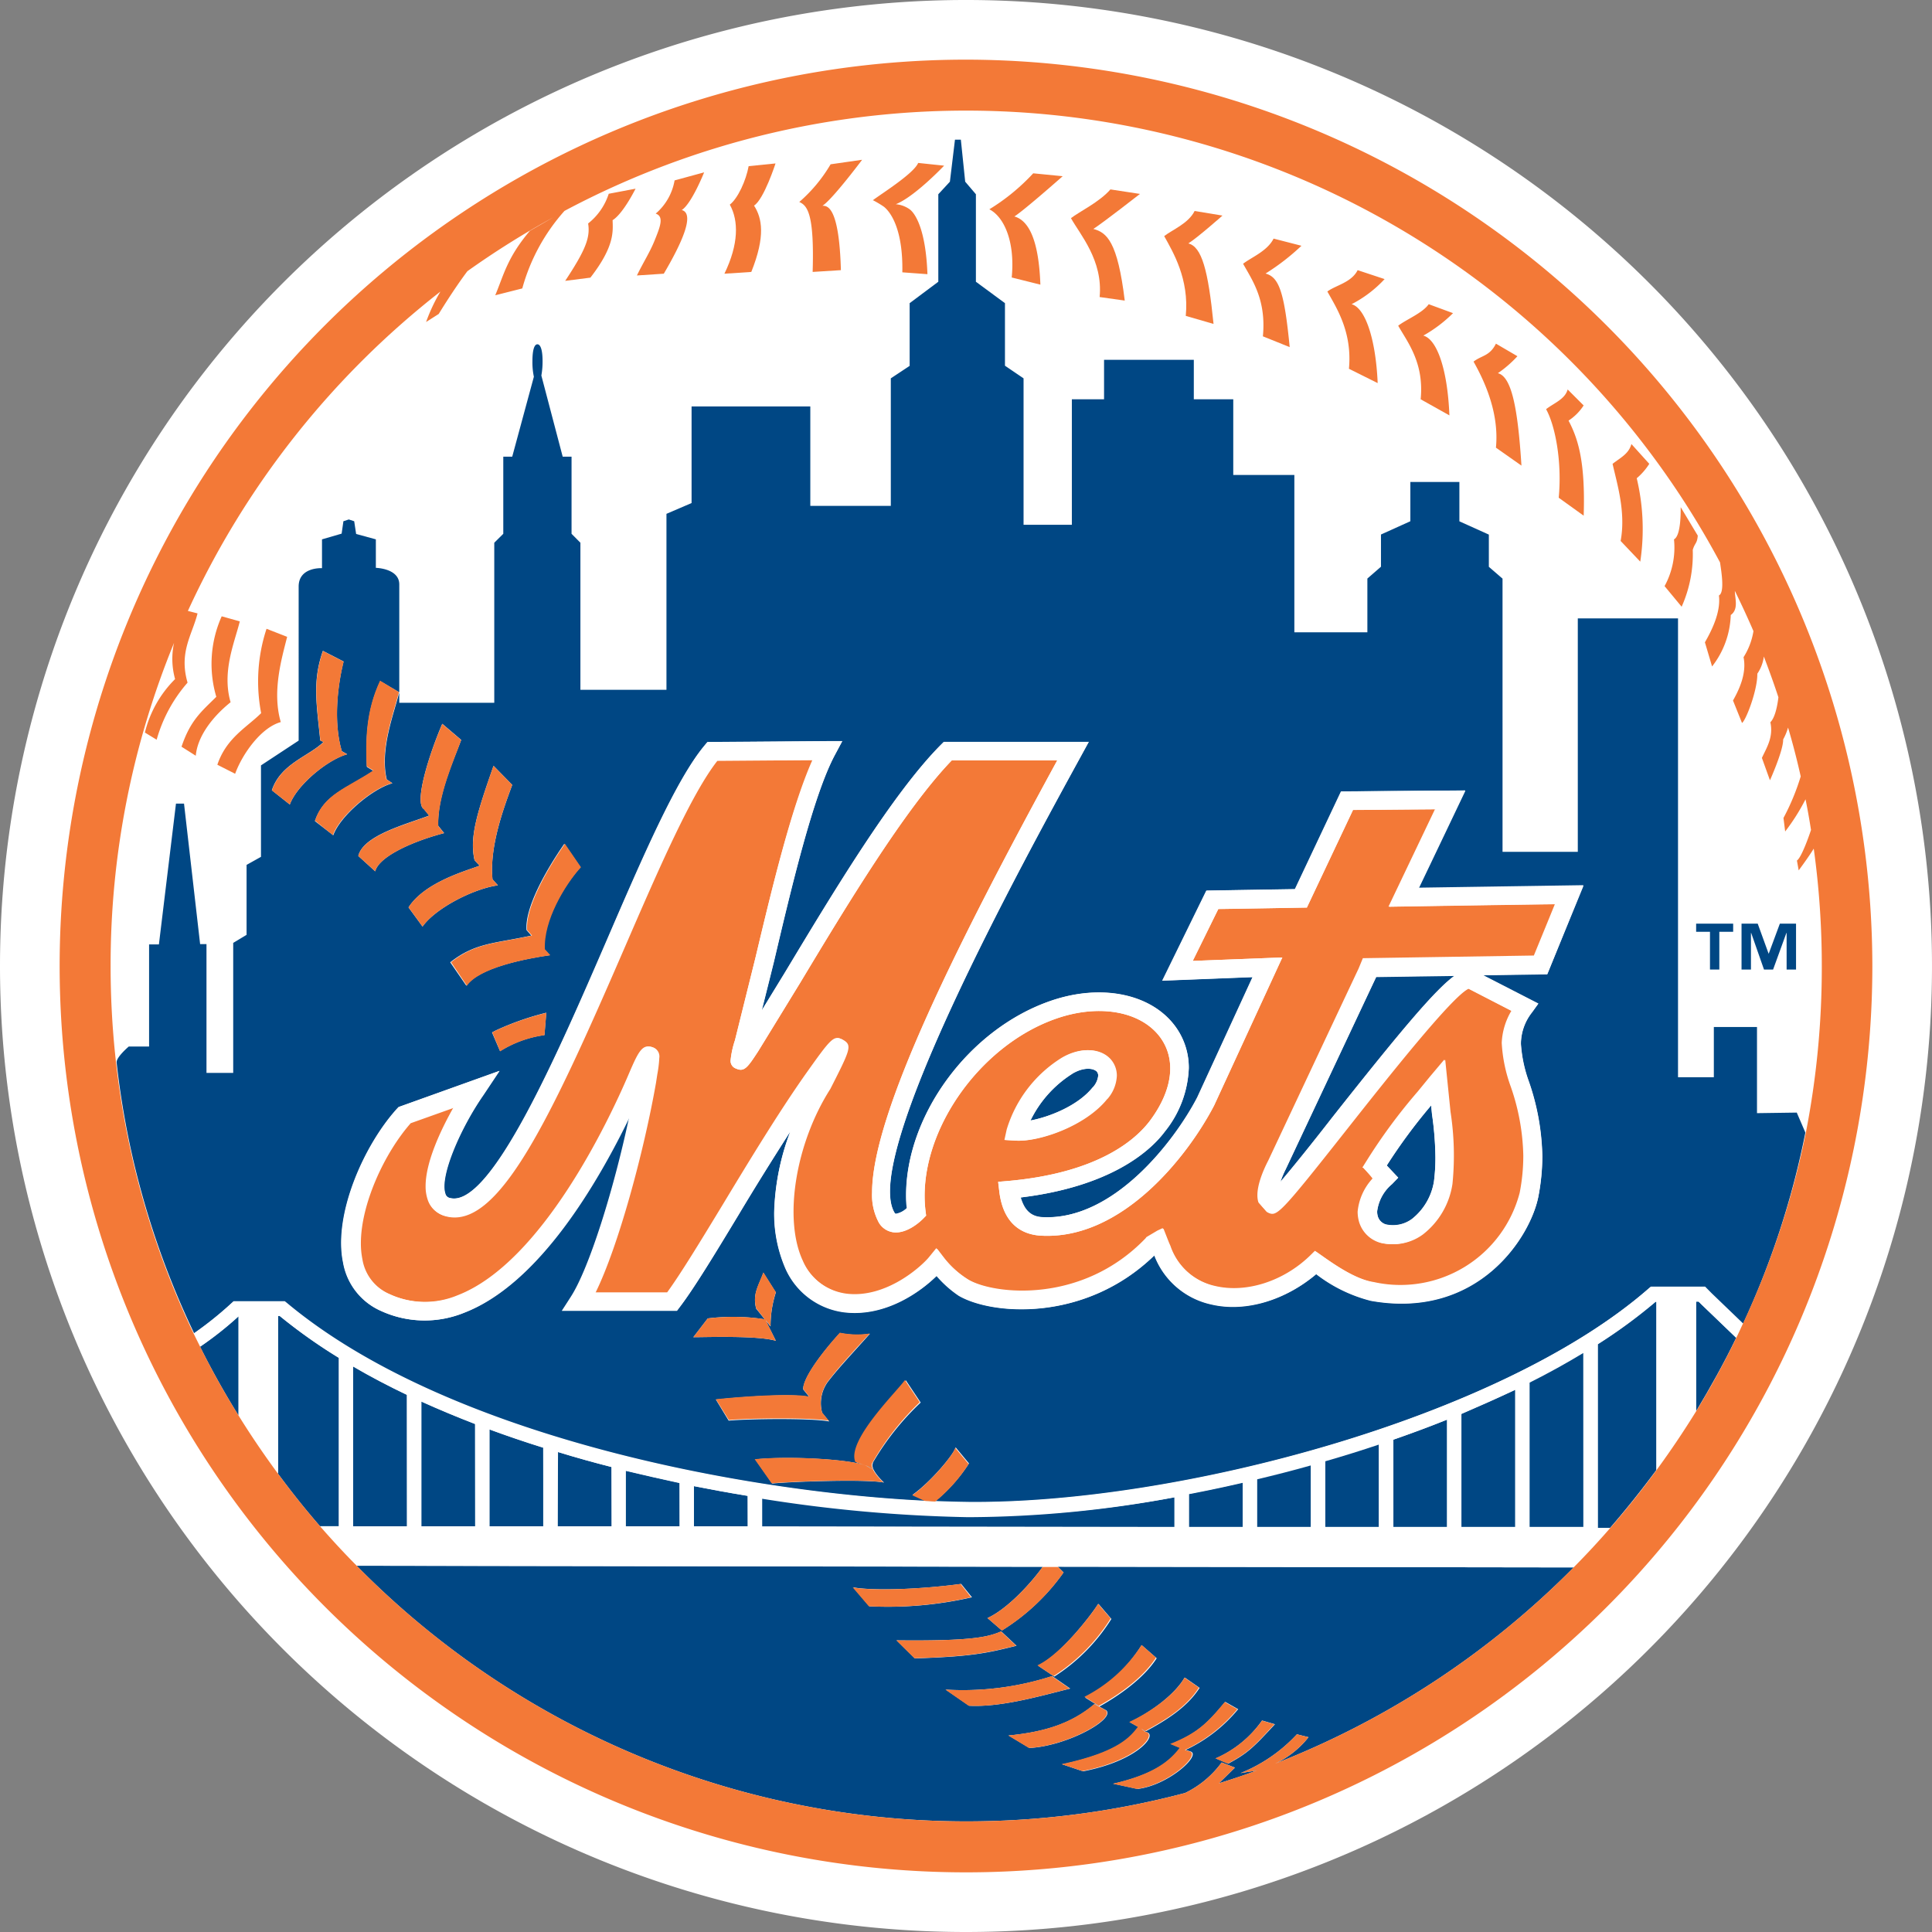 <svg xmlns="http://www.w3.org/2000/svg" viewBox="0 0 240 240"><rect x="0" y="0" width="240" height="240" fill="#808080" stroke="none"/><defs><style>.cls-1{fill:#fff;}.cls-2{fill:#f37937;}.cls-3{fill:#004784;}</style></defs><title>new-york-mets</title><g id="Layer_2" data-name="Layer 2"><g id="Layer_1-2" data-name="Layer 1"><path class="cls-1" d="M120,240A120,120,0,1,0,0,120,120,120,0,0,0,120,240"/><path class="cls-2" d="M210.9,66.53,208.78,63c0,.47.06,3.53-.83,4a10,10,0,0,1-1.17,5.81l2.12,2.56a16,16,0,0,0,1.38-7.06c.26-.89.54-.77.62-1.74"/><path class="cls-2" d="M204.88,57.62l-2.22-2.46c-.34,1.23-1.34,1.68-2.34,2.46.55,2.45,1.67,6,1,9.58l2.44,2.57a27.12,27.12,0,0,0-.44-10.36,7.84,7.84,0,0,0,1.56-1.79"/><path class="cls-2" d="M196.74,50.38l-2-2c-.34,1.23-1.68,1.67-2.68,2.45,1.12,2,2,6.47,1.57,11l3.1,2.23c.23-6.91-.77-9.69-1.88-11.81a6.41,6.41,0,0,0,1.88-1.89"/><path class="cls-2" d="M186.06,46.37a14.25,14.25,0,0,0,2.44-2.12l-2.67-1.56c-.77,1.56-1.78,1.45-2.78,2.23,1.12,2,3.23,6.12,2.78,10.69L189,57.84c-.45-7.13-1.22-11-2.89-11.47"/><path class="cls-2" d="M177.48,37.79c-.78,1.11-2.78,1.89-3.79,2.67,1.12,2,3.24,4.57,2.79,9.14l3.57,2c-.23-5.79-1.57-9.47-3.24-9.91a17,17,0,0,0,3.69-2.79"/><path class="cls-2" d="M164.9,36.23c1.11,2,3.1,5,2.67,9.58l3.57,1.78c-.24-5.57-1.57-9.36-3.24-9.8A14.91,14.91,0,0,0,172,34.67l-3.35-1.11c-.78,1.56-2.78,1.89-3.78,2.67"/><path class="cls-2" d="M154.43,32.78c1.11,2,2.89,4.45,2.45,9l3.33,1.34c-.67-6.91-1.34-8.69-3-9.14a28,28,0,0,0,4.46-3.45l-3.46-.89c-.78,1.56-2.79,2.34-3.78,3.12"/><path class="cls-2" d="M148.4,26.21c-.78,1.56-2.77,2.33-3.78,3.12,1.11,2,3.12,5.34,2.68,9.91l3.45,1c-.67-6.68-1.46-9.58-3.13-10,1.23-.79,4.24-3.46,4.24-3.46"/><path class="cls-2" d="M137.94,23.53c-1.34,1.56-3.91,2.79-4.9,3.57,1.1,2,4,5.23,3.56,9.8l3.12.44c-.89-7.34-2.23-8.46-3.9-8.9,1.23-.79,5.79-4.35,5.79-4.35"/><path class="cls-2" d="M128.35,21.53A25.63,25.63,0,0,1,122.9,26c1.77.9,3.22,3.9,2.78,8.47l3.56.89c-.21-5.8-1.55-8-3.23-8.47,1.23-.78,6-5,6-5"/><path class="cls-2" d="M108.42,24.86a12.54,12.54,0,0,1,1.38.82c1,.8,2.39,3.11,2.29,8.15l3.12.23C115,28.27,113.59,26.42,113,26a3.46,3.46,0,0,0-1.72-.63c2.36-.94,6-4.79,6-4.79l-3.22-.34c-.56,1.34-4.68,3.9-5.68,4.67"/><path class="cls-2" d="M96.38,20.3,93,20.64c-.33,1.78-1.33,4-2.34,4.78,1.11,2,1.11,4.91-.67,8.58l3.34-.22c1.78-4.45,1.34-6.68.34-8.24,1.23-.78,2.67-5.24,2.67-5.24"/><path class="cls-2" d="M107.08,19.85l-3.9.56a18.76,18.76,0,0,1-3.89,4.68c1,.45,1.88,1.45,1.66,8.69l3.51-.22c-.22-8-1.72-8-2.29-8,1.23-.78,4.91-5.69,4.91-5.69"/><path class="cls-2" d="M81.46,26.54c1.06.35.54,1.65-.14,3.33-.6,1.49-1.36,2.63-2.2,4.35L82.46,34c2.23-3.79,3.9-7.46,2.23-7.91,1.22-.77,2.78-4.68,2.78-4.68l-3.67,1a7,7,0,0,1-2.34,4.12"/><path class="cls-2" d="M73.06,27.76c.28,1.75-.32,3.3-2.85,7.13l3.13-.4c3.06-3.94,2.79-5.79,2.76-7.14,1.31-.8,2.85-3.91,2.85-3.91l-3.33.63a7.72,7.72,0,0,1-2.56,3.69"/><path class="cls-2" d="M28.65,87.25c-1.11-3.79.47-7.39,1.14-10.06l-2.25-.63a14.45,14.45,0,0,0-.67,10c-1.78,1.78-3.2,2.86-4.32,6.2l1.77,1.12c.22-2.45,2.11-4.87,4.33-6.65"/><path class="cls-2" d="M33.11,78.11a20.89,20.89,0,0,0-.67,10.48C30.65,90.37,28.13,91.65,27,95l2.21,1.12c.89-2.45,3.22-5.75,5.67-6.42-1.11-3.79.12-7.92.79-10.59"/><path class="cls-3" d="M52.34,189.6l6.68,0V176.9q-3.42-1.32-6.68-2.79"/><path class="cls-3" d="M43.87,189.6h6.68V173.28c-2.31-1.11-4.55-2.28-6.68-3.53"/><path class="cls-3" d="M211,161.69h-.32v13.64c1.8-3,3.48-6,5-9.15L211.33,162l-.31-.3"/><path class="cls-3" d="M132.12,195.33a26.39,26.39,0,0,1-7.66,7.21L122.67,201c2.42-1.1,5.3-4.2,6.86-6.36L44.3,194.5a106.24,106.24,0,0,0,102.92,28.23,12.23,12.23,0,0,0,4.54-3.79l1.65.64-2,1.95c1.58-.49,3.16-1,4.7-1.59l-2,.32a19.44,19.44,0,0,0,7-4.82l1.44.36a11.6,11.6,0,0,1-4.13,3.28,106.92,106.92,0,0,0,37.07-24.37l-64.08-.09M108,199.54l-2-2.35c2.67.46,8.5.23,13.4-.43l1.34,1.66A46.73,46.73,0,0,1,108,199.54Zm3.38,4.23c9.54.11,11.43-.45,13-1.11l1.9,1.78c-3.57.89-5.51,1.35-12.64,1.57Zm9,8.12-2.89-2a36,36,0,0,0,13.22-1.68l2.24,1.55C129.32,210.66,124.33,212.12,120.32,211.89Zm4.92,3.7c4.46-.44,7.8-1.47,10.69-3.91l1.44.79c1.12,1.1-4.88,4.44-9.56,4.67Zm31.53-1.85,1.55.45c-2.68,2.89-3.34,3.57-5.8,4.9l-1.55-.66A13.72,13.72,0,0,0,156.77,213.74Zm-4.59-2.31,1.57.89a18.79,18.79,0,0,1-6.51,5.06l.61.2c1.34.45-2.77,4.2-6.59,4.65l-3-.65c5.25-1.2,7.14-2.93,8.3-4.44l.17.06-1.29-.55C148.74,215.3,150,214.1,152.18,211.43Zm-5-3,1.78,1.24c-1.57,2.45-4.2,4.05-6.66,5.39l-.52-.29.52.39c1.57.22-.91,3.55-7.81,4.88l-2.59-.87c7.24-1.54,8.59-3.51,9.48-4.62l-1.08-.61C143.18,212.57,146,210.4,147.15,208.4Zm-5.34-4,1.79,1.56c-1.56,2.46-4.66,4.64-7.11,6l-1.78-1.11A18.25,18.25,0,0,0,141.81,204.37Zm-5.39-5.13,1.55,1.81a22.87,22.87,0,0,1-7.09,7.16l-2-1.34C131.77,205.53,135.54,200.65,136.42,199.24Z"/><path class="cls-3" d="M205.65,161.69a65.52,65.52,0,0,1-7.17,5.27v22.85H200q3-3.47,5.75-7.19V161.69h-.14"/><path class="cls-3" d="M135.75,135.09a2.54,2.54,0,0,0,.68-1.47.79.79,0,0,0-.16-.48c-.38-.43-1.59-.64-3.07.25A14.19,14.19,0,0,0,128,139.2c2.39-.45,5.92-1.86,7.72-4.11"/><path class="cls-3" d="M42.08,168.68a66.09,66.09,0,0,1-7.35-5.21h-.21v19.58c1.66,2.25,3.4,4.44,5.24,6.55h2.32"/><path class="cls-3" d="M190,189.8h6.69V168.07c-2.12,1.28-4.35,2.52-6.69,3.69"/><path class="cls-3" d="M181.54,189.79h6.69V172.65c-2.15,1-4.39,2-6.69,3"/><path class="cls-3" d="M173.09,189.77l6.67,0V176.35c-2.18.88-4.41,1.7-6.67,2.49"/><path class="cls-3" d="M24.85,167.29q2.19,4.38,4.77,8.53V163.51a43,43,0,0,1-4.77,3.78"/><path class="cls-3" d="M218.26,138.28v-10.7H212.9v6.24h-4.45v-57H196v29h-9.35V71.88l-1.7-1.47v-4l-3.66-1.65V59.87h-6.09v4.88l-3.65,1.65v4l-1.69,1.47v6.68h-9.07V59H153.2V49.6h-4.9V44.7H137.15v4.9h-4V65.19h-6V47l-2.31-1.57V37.66L121.23,35V24.13l-1.33-1.56-.54-5.22h-.73L118,22.57l-1.44,1.56V35L113,37.66v7.79L110.66,47V62.84h-10V50.49H85.91v12l-3.12,1.34V85.69H72.1V67.42L71,66.31V56.73h-1.1L67.25,46.65a9.83,9.83,0,0,0,.15-1.77c0-1.52-.29-2.11-.64-2.11s-.62.59-.62,2.11a8.57,8.57,0,0,0,.18,1.92l-2.69,9.93H62.52v9.58L61.4,67.42V87.3H49.6V86c-.67,2.67-2.43,7.13-1.56,10.8l-.29-.18,1,.68c-2.45.67-6.46,4-7.35,6.46L39.12,102c1.11-3.31,3.94-4,7.25-6.24l-.79-.49c-.13-3.25-.12-6.87,1.66-10.66L49.6,86V72.6c0-2-2.91-2.06-2.91-2.06V67l-2.45-.67L44,64.75l-.67-.22-.67.22-.22,1.54L40,67v3.58s-2.9-.17-2.9,2.28V92l-4.68,3.08v11.36l-1.79,1v8.69l-1.66,1v16.15H25.65v-16h-.79l-2-17.45-1,0-2.12,17.49H18.52V130H16s-1.59,1.34-1.51,2c.36,3.31.89,6.56,1.55,9.76l.12.57c.12.56.25,1.13.38,1.71a105.46,105.46,0,0,0,7.57,21.57,45.07,45.07,0,0,0,4.65-3.73l.26-.24h6.36l.25.2c19.71,16.47,56.3,23.47,79.38,24.59l-1.64-.75c2.22-1.56,5.12-5,5.34-5.89l1.66,2a20,20,0,0,1-4.16,4.67c1.44.06,2.82.09,4.13.11,25.86.23,66-10.36,84.48-26.51l.26-.23h6.74l.83.84,3.89,3.74a104.57,104.57,0,0,0,7.73-23.72l-1.07-2.48M36,99.94l-2.23-1.77c1.1-3.32,4.61-4.22,6.41-6l-.4-.19c-.44-4.46-1-7.34.33-11.13l2.57,1.32c-.67,2.68-1.34,7.35-.22,11.14l.67.38C40.69,94.38,36.9,97.5,36,99.94Zm29.41,15.6c-.23-2.67,2.26-7.22,4.69-10.72l2,2.91c-2,2.22-4.66,6.65-4.48,10.19l.67.74c-3.12.45-8.8,1.56-10.36,3.79l-2-2.91c3.11-2.45,5.54-2.33,10.07-3.32Zm2.45,10.26-.23,2.78a13.87,13.87,0,0,0-5.51,2l-1-2.33.48-.25A35,35,0,0,1,67.87,125.8ZM61.31,95.13l2.32,2.37c-.88,2.43-2.87,7.51-2.45,11.73l.67.75c-3.12.44-7.8,2.89-9.36,5.12l-1.74-2.38c2-3.1,7-4.5,8.83-5.18l-.63-.68C58.29,104,59.29,100.92,61.31,95.13Zm-8,6.18-.65-.8c-1.28-.78.73-7,2.28-10.6l2.35,2c-.88,2.42-3,7-2.85,10.67l.73.91c-4.24,1.12-8.14,3-8.56,4.75l-2.1-1.91C45.14,103.76,50.39,102.42,53.31,101.31Zm40.62,61.25c-.44-1.78.22-2.67.9-4.46l1.55,2.45a13.7,13.7,0,0,0-.66,4.23l-.6-.74,1.26,2.52c-2.23-.67-8.46-.45-10.25-.45l1.79-2.33a25.45,25.45,0,0,1,7.08.11Zm-5,11.3c4.18-.44,9.76-.74,11.61-.32l-.77-.95c0-1.49,2.48-4.74,4.57-7a10.69,10.69,0,0,0,3.72.1c-1.93,2.17-3.89,4.25-5,5.69a4.52,4.52,0,0,0-.93,4.12l.88,1.08c-2.23-.44-10.27-.32-12.49-.1Zm19.53,7.85c-.47.76,1.23,2.34,1.36,2.46h0c-2.24-.45-11.65-.11-13.88.12l-2.11-3c4.24-.45,12.36,0,14,.89s.11,0,.11,0l-1.57-.54c-1.11-2.67,5.26-8.84,6.16-10.17l1.84,2.76A33.36,33.36,0,0,0,108.42,181.71ZM192.22,121l-8,.12,6.89,3.54-.79,1.09a6.39,6.39,0,0,0-1.38,3.9,16.91,16.91,0,0,0,1,4.72,29.93,29.93,0,0,1,1.66,9.25,26.76,26.76,0,0,1-.49,5c-1,5-7.51,15.3-20.8,12.94a18.57,18.57,0,0,1-6.79-3.31c-3.75,3.19-8.68,4.75-13,3.77a9.8,9.8,0,0,1-7.11-6.1c-8.59,8.36-20.18,7.45-24.3,5h0a13.91,13.91,0,0,1-2.75-2.46c-1.94,1.92-6.28,5.1-11.4,4.53a9.27,9.27,0,0,1-7.42-5.55,17.15,17.15,0,0,1-1.35-7.09,30.43,30.43,0,0,1,2-9.83c-2.17,3.38-4.35,6.91-6.38,10.27-3,5-5.61,9.26-7.36,11.55l-.34.45H69.84L71,161.08c2.2-3.47,5.29-13.18,7.24-22.34C74.28,146.9,67,159.48,57.68,163.07a13,13,0,0,1-10.33-.22,8.1,8.1,0,0,1-4.7-6c-1.22-5.89,2.53-14.51,6.7-19.11l.19-.22,12.53-4.49-2,3c-2.85,4.09-5.48,10.14-4.73,12.26a.71.71,0,0,0,.53.52c5.07,1.46,13.42-17.88,19.53-32,4.45-10.3,8.66-20,12.15-24.23l.34-.41,14.81-.11h1.94l-.91,1.7c-2.71,5.06-5.42,16.53-7.59,25.75,0,0-.77,3.11-1.5,6l2.84-4.64c6-9.95,13.44-22.35,19.45-28.39l.33-.33h18l-.93,1.7c-7.48,13.65-27.35,49.9-23.2,56.79.09.14.13.14.16.14a2.68,2.68,0,0,0,1.38-.73c-.05-.51-.1-1-.1-1.57,0-9.92,7.75-20.61,17.91-24.14,6.3-2.19,12.54-.92,15.53,3.16a8.64,8.64,0,0,1,1.67,5.19,13.35,13.35,0,0,1-2.95,7.86c-1.92,2.58-6.91,6.87-17.92,8.2.43,1.46,1.17,2.36,2.68,2.44,8.9.47,16.52-9.56,19.28-14.89l6.86-14.93-11.21.44,5.48-11.18s9.77-.17,11-.18c.54-1.17,5.73-12.14,5.73-12.14L182,98.19s-4.58,9.6-5.77,12.08l20.46-.31Z"/><path class="cls-3" d="M159.06,146.79c1.61-1.89,4.11-5,6.44-8,8.69-11,12.83-15.89,15.21-17.61l-9.74.15c-.05.09-11.25,23.9-11.25,23.9a12.23,12.23,0,0,0-.66,1.57"/><path class="cls-3" d="M171.07,150.52a2.06,2.06,0,0,0,.08.6,1.48,1.48,0,0,0,1,1,3.93,3.93,0,0,0,3.24-.68,7.43,7.43,0,0,0,2.74-4.68,23.26,23.26,0,0,0,.18-3,40.27,40.27,0,0,0-.43-5.37l-.1-1.06a67.66,67.66,0,0,0-5.52,7.47l1.42,1.51-.78.8a5.27,5.27,0,0,0-1.84,3.4"/><path class="cls-3" d="M77.73,189.64h6.69v-5.4c-2.22-.48-4.46-1-6.69-1.52"/><path class="cls-3" d="M60.8,189.62h6.68v-9.79q-3.37-1.05-6.68-2.27"/><path class="cls-3" d="M86.2,189.66h6.68v-3.83q-3.3-.54-6.68-1.21"/><path class="cls-3" d="M69.27,189.63H76v-7.38q-3.36-.85-6.68-1.87"/><path class="cls-3" d="M164.62,189.76l6.67,0V179.45c-2.19.74-4.42,1.43-6.67,2.08"/><path class="cls-3" d="M94.67,186.13v3.54l51.23.07V186a140.41,140.41,0,0,1-25.63,2.47,182.55,182.55,0,0,1-25.6-2.29"/><path class="cls-3" d="M156.15,189.75h6.69v-7.71c-2.23.63-4.46,1.2-6.69,1.73"/><path class="cls-3" d="M147.69,189.74h6.68v-5.54q-3.36.78-6.68,1.41"/><path class="cls-2" d="M42.47,93.33c-1.12-3.78-.45-8.46.22-11.14l-2.57-1.32c-1.33,3.79-.77,6.67-.32,11.13l.39.19c-1.8,1.76-5.31,2.66-6.41,6L36,99.94c.89-2.44,4.68-5.56,7.13-6.23"/><path class="cls-2" d="M45.58,95.22l.79.49c-3.31,2.19-6.14,2.93-7.25,6.24l2.23,1.79c.89-2.45,4.9-5.79,7.36-6.46l-1-.68.29.18c-.87-3.67.89-8.12,1.56-10.8l-2.35-1.42c-1.78,3.79-1.8,7.41-1.67,10.66"/><path class="cls-2" d="M55.17,103.51l-.73-.91c-.11-3.65,2-8.25,2.85-10.67l-2.35-2c-1.56,3.6-3.56,9.82-2.28,10.6l.65.8c-2.92,1.11-8.17,2.45-8.8,5l2.1,1.91c.42-1.73,4.32-3.63,8.56-4.75"/><path class="cls-2" d="M59.58,107.54c-1.82.68-6.85,2.08-8.83,5.17l1.74,2.39c1.56-2.23,6.24-4.68,9.36-5.13l-.67-.74c-.42-4.22,1.56-9.3,2.45-11.73L61.3,95.13c-2,5.79-3,8.83-2.35,11.72"/><path class="cls-2" d="M62.13,130.6a13.87,13.87,0,0,1,5.51-2l.23-2.78A35,35,0,0,0,61.62,128l-.48.24"/><path class="cls-2" d="M58,122.45c1.56-2.23,7.24-3.34,10.36-3.79l-.67-.74c-.18-3.54,2.48-8,4.48-10.19l-2-2.92c-2.43,3.51-4.92,8.06-4.69,10.73l.61.68c-4.53,1-7,.87-10.06,3.31"/><path class="cls-2" d="M87.92,163.78l-1.79,2.33c1.79,0,8-.22,10.25.45L95.12,164l.6.74a13.67,13.67,0,0,1,.66-4.23l-1.55-2.45c-.68,1.79-1.34,2.68-.9,4.46L95,163.88a25.84,25.84,0,0,0-7.08-.1"/><path class="cls-2" d="M103,176.54l-.88-1.08a4.52,4.52,0,0,1,.93-4.12c1.09-1.44,3-3.52,5-5.69a10.69,10.69,0,0,1-3.72-.1c-2.09,2.3-4.59,5.55-4.56,7l.76.94c-1.85-.41-7.43-.11-11.6.33l1.61,2.58c2.23-.22,10.26-.34,12.49.1"/><path class="cls-2" d="M106.29,181.62l1.57.54s1.45.88-.11,0-9.72-1.34-14-.89l2.11,3c2.23-.23,11.64-.57,13.88-.12-.13-.12-1.83-1.7-1.36-2.46a33.36,33.36,0,0,1,5.87-7.5l-1.84-2.76c-.9,1.33-7.27,7.5-6.16,10.17"/><path class="cls-2" d="M120.32,181.86l-1.66-2c-.22.9-3.12,4.32-5.34,5.89l1.64.74,1.2.06a20,20,0,0,0,4.16-4.67"/><path class="cls-2" d="M119.33,196.76c-4.9.66-10.73.89-13.4.44l2,2.34a46.73,46.73,0,0,0,12.7-1.12"/><path class="cls-2" d="M124.34,202.66c-1.56.66-3.45,1.22-13,1.11L113.6,206c7.13-.22,9.07-.69,12.64-1.57"/><path class="cls-2" d="M130.65,208.21a36,36,0,0,1-13.22,1.68l2.89,2c4,.23,9-1.23,12.57-2.13"/><path class="cls-2" d="M137.38,212.47l-1.45-.79c-2.89,2.44-6.23,3.47-10.69,3.91l2.58,1.55c4.67-.23,10.67-3.57,9.56-4.67"/><path class="cls-2" d="M122.67,201l1.79,1.56a26.52,26.52,0,0,0,7.66-7.21l-.7-.71h-1.89c-1.56,2.16-4.44,5.26-6.86,6.36"/><path class="cls-2" d="M130.88,208.21a22.87,22.87,0,0,0,7.09-7.16l-1.55-1.81c-.88,1.41-4.65,6.29-7.55,7.63"/><path class="cls-2" d="M136.49,211.91c2.45-1.34,5.55-3.52,7.11-6l-1.79-1.56a18.17,18.17,0,0,1-7.1,6.43"/><path class="cls-2" d="M141.35,214.52c-.89,1.11-2.24,3.08-9.48,4.63l2.59.86c6.9-1.33,9.38-4.66,7.81-4.87l-.51-.4.51.29c2.46-1.34,5.1-2.93,6.66-5.39l-1.78-1.24c-1.11,2-4,4.17-6.88,5.51"/><path class="cls-2" d="M146.69,217.2l-.17-.06c-1.16,1.51-3.05,3.24-8.3,4.44l3,.65c3.82-.45,7.93-4.2,6.59-4.65l-.61-.2a18.79,18.79,0,0,0,6.51-5.06l-1.57-.89c-2.21,2.67-3.44,3.87-6.78,5.21"/><path class="cls-2" d="M152.52,219.09c2.46-1.33,3.12-2,5.8-4.9l-1.55-.45a13.72,13.72,0,0,1-5.8,4.69"/><path class="cls-1" d="M211.77,159.9H205l-.26.22c-18.51,16.15-58.62,26.75-84.48,26.51-1.31,0-2.69,0-4.13-.1l-1.2-.06c-23.08-1.11-59.67-8.12-79.38-24.58l-.25-.2H29l-.26.23a42,42,0,0,1-4.65,3.74l.79,1.62a42.09,42.09,0,0,0,4.77-3.77v12.31q2.31,3.74,4.9,7.23V163.47h.21a67.57,67.57,0,0,0,7.36,5.21v20.91H39.76c1.46,1.68,3,3.32,4.54,4.91l85.23.12h1.89l64.08.09c1.56-1.59,3.08-3.23,4.55-4.9h-1.57V167a64.72,64.72,0,0,0,7.18-5.27h.13v20.93q2.61-3.54,4.91-7.3V161.69H211a3.65,3.65,0,0,1,.3.3l4.36,4.19c.28-.56.54-1.14.8-1.7l-3.89-3.74m-162,28.86H43.87V169.75c2.13,1.25,4.37,2.42,6.68,3.52Zm8.47,0H52.34v-15.5q3.25,1.47,6.68,2.79Zm8.46,0H60.8V177.57q3.3,1.22,6.68,2.27Zm8.47,0H69.27v-9.24c2.22.68,4.44,1.3,6.68,1.87Zm8.47,0H77.73v-6.92c2.23.54,4.47,1.05,6.69,1.52Zm8.46,0H86.2v-5q3.38.67,6.68,1.21Zm53,.08-51.23-.07v-3.54a179.57,179.57,0,0,0,25.6,2.29A140.41,140.41,0,0,0,145.9,186Zm8.47,0h-6.68v-4.12q3.31-.63,6.68-1.41Zm8.47,0h-6.69v-6c2.23-.53,4.46-1.1,6.69-1.73Zm8.45,0h-6.67v-8.23c2.25-.65,4.48-1.34,6.67-2.08Zm8.47,0-6.67,0V178.84c2.26-.79,4.49-1.61,6.67-2.49Zm8.47,0h-6.69V175.63c2.3-1,4.54-1.95,6.69-3Zm8.47,0H190v-18c2.34-1.17,4.57-2.41,6.69-3.69Z"/><path class="cls-2" d="M120,7.41A112.59,112.59,0,1,0,232.59,120,112.72,112.72,0,0,0,120,7.41m96.49,157.07c-.26.56-.52,1.14-.8,1.7-1.51,3.13-3.19,6.18-5,9.15q-2.32,3.75-4.91,7.29-2.73,3.72-5.75,7.19-2.19,2.52-4.55,4.9a106.74,106.74,0,0,1-37.07,24.37,11.61,11.61,0,0,0,4.14-3.28l-1.45-.36a19.39,19.39,0,0,1-7,4.82l2-.32c-1.54.57-3.12,1.1-4.69,1.59l2-1.95-1.65-.64a12.23,12.23,0,0,1-4.54,3.79A106.22,106.22,0,0,1,44.31,194.5c-1.57-1.58-3.09-3.23-4.55-4.9-1.83-2.11-3.58-4.3-5.24-6.55s-3.36-4.74-4.9-7.23c-1.71-2.76-3.31-5.6-4.76-8.53-.27-.54-.54-1.08-.8-1.62a105.75,105.75,0,0,1-7.57-21.58c-.13-.58-.25-1.15-.38-1.71l-.12-.57A106.58,106.58,0,0,1,13.74,120a105.52,105.52,0,0,1,7.88-40.14,9.38,9.38,0,0,0,.13,4.5A14.09,14.09,0,0,0,18,91l1.46.89A18.23,18.23,0,0,1,23.3,84.8c-1.1-3.79.57-5.93,1.24-8.6l-1.2-.31A106.84,106.84,0,0,1,54.71,36.22,21.64,21.64,0,0,0,52.93,40l1.57-1s1.82-3,3.56-5.31A106.61,106.61,0,0,1,68.73,27l-2.91,1.68C63,32,62.57,34.19,61.52,36.68l3.36-.85a24,24,0,0,1,5.24-9.63A106.18,106.18,0,0,1,213.67,69.87c.15,1.06.61,3.73-.14,4.1.26,2.1-.94,4.43-1.74,5.82l.89,3A10.93,10.93,0,0,0,215,76.4c1-.71.52-2.05.51-3,.81,1.65,1.59,3.33,2.31,5a8.61,8.61,0,0,1-1.23,3.24c.4,1.95-.49,3.93-1.31,5.38l1.12,2.79c.49-.34,1.93-4.07,1.9-6.12a4.82,4.82,0,0,0,.81-2.14c.64,1.68,1.25,3.36,1.81,5.07-.1.85-.37,2.48-1,3.1.41,1.87-.49,3.2-1.05,4.43l1,2.78s1.68-3.73,1.64-5.07a7.27,7.27,0,0,0,.61-1.48c.59,2,1.11,4,1.57,6.07a28.38,28.38,0,0,1-2.14,5.16l.21,1.68a25.61,25.61,0,0,0,2.53-4c.26,1.27.48,2.53.68,3.81-.21.64-1.17,3.41-1.75,3.8l.22,1.22s1.18-1.58,1.87-2.7a105.38,105.38,0,0,1,1,14.62,106.76,106.76,0,0,1-2,20.76A105.26,105.26,0,0,1,216.49,164.48Z"/><path class="cls-2" d="M178.38,100.53l-10.31.08c-.55,1.18-5.73,12.13-5.73,12.13l-11,.18c-.43.86-2.18,4.41-3.18,6.45l11.13-.43-8.47,18.38c-3.25,6.26-11.42,16.72-21.48,16.18-2.09-.11-4.69-1.16-5.21-5.51l-.14-1.18,1.18-.1c11.26-1,15.92-5.14,17.7-7.52,2.82-3.8,3.27-7.56,1.26-10.32-2.39-3.25-7.58-4.19-12.91-2.34-9.82,3.41-17.4,14.58-16.25,23.93l.07.55-.39.4c-.31.31-1.94,1.84-3.62,1.67a2.44,2.44,0,0,1-1.86-1.2,7.21,7.21,0,0,1-.84-3.75c0-9.87,10.81-31.28,23-53.67H118.23c-5.77,6-13,17.92-18.82,27.61,0,0-5.1,8.33-5.25,8.56-1.26,1.93-1.69,2.57-2.7,2.12a1,1,0,0,1-.7-1.05,11.44,11.44,0,0,1,.54-2.48L93.84,119c2.13-9,4.52-18.86,7.08-24.59L89,94.46c-3.24,4.13-7.26,13.38-11.54,23.26C68.24,139.05,61.71,152.89,55.18,151a3,3,0,0,1-2.06-2,5.12,5.12,0,0,1-.25-1.66c0-2.95,1.85-6.93,3.5-9.84l-5.46,2c-3.27,3.71-6.19,10.05-6.19,14.9a10,10,0,0,0,.19,2,5.7,5.7,0,0,0,3.38,4.33,10.58,10.58,0,0,0,8.56.17c10.5-4.06,18.83-21.85,21.13-27.19,1.25-2.92,1.73-4,2.93-3.66.66.2.87.63.87,1.34a14.16,14.16,0,0,1-.23,2s-.17,1.08-.17,1.1c-1.46,8.59-4.67,20.28-7.51,26.06h9c1.67-2.29,4.09-6.26,6.9-10.89,3.27-5.42,7-11.55,10.3-16.23,3.11-4.37,3.51-4.93,4.61-4.25s.8,1.26-1.64,6c-4.32,6.76-5.83,16.12-3.44,21.31a7,7,0,0,0,5.62,4.22c4.92.56,9.27-3.43,10.17-4.53l.92-1.13.89,1.16a11.63,11.63,0,0,0,3.09,2.75c3.23,1.87,14.14,3.06,22-5.12l.13-.17,1.35-.8.66-.31.5,1.25s.24.62.36.86a7.71,7.71,0,0,0,5.71,5.09c3.83.88,8.4-.59,11.67-3.72l.67-.66.79.55c2,1.43,4.37,3,6.52,3.33a15.31,15.31,0,0,0,18.13-11.09,24,24,0,0,0,.45-4.62,27.62,27.62,0,0,0-1.56-8.57,18.72,18.72,0,0,1-1.12-5.43,8.47,8.47,0,0,1,1.21-4l-5.43-2.8c-2,.93-10.18,11.22-15.1,17.45-8.63,10.94-8.73,10.88-9.9,10.31l-1-1.14c-.5-1.49.54-3.9,1.21-5.19,0,0,11.22-23.86,11.21-23.82l.55-1.33,21.24-.33c.39-.95,1.83-4.46,2.61-6.38-2.92,0-20.67.31-20.67.31l5.78-12.11m-53.2,39.77a15.92,15.92,0,0,1,6.83-8.89c2.26-1.33,4.72-1.24,6,.22a3.1,3.1,0,0,1,.73,2,4.66,4.66,0,0,1-1.19,2.9c-2.73,3.42-8.52,5.35-11.32,5.17l-1.34-.08Zm44.17,4.76.47-.75a69.21,69.21,0,0,1,6.41-8.7l1.53-1.87,1.77-2.1.66,6.48a35.41,35.41,0,0,1,.24,8.95,9.81,9.81,0,0,1-3.67,6.29,6.33,6.33,0,0,1-5.07,1.06,3.83,3.83,0,0,1-2.75-2.65,4.65,4.65,0,0,1-.17-1.25,7.06,7.06,0,0,1,1.85-4.11C170.28,146.06,169.35,145.06,169.35,145.06Z"/><path class="cls-1" d="M168.94,151.77a3.8,3.8,0,0,0,2.75,2.64,6.25,6.25,0,0,0,5.07-1.06,9.77,9.77,0,0,0,3.67-6.28,35.41,35.41,0,0,0-.24-8.95l-.66-6.48-1.77,2.1-1.53,1.87a69.21,69.21,0,0,0-6.41,8.7l-.47.74s.93,1,1.27,1.36a7.06,7.06,0,0,0-1.85,4.11,4.71,4.71,0,0,0,.17,1.25m3.33-7a67.66,67.66,0,0,1,5.52-7.47l.1,1.06a40.27,40.27,0,0,1,.43,5.37,23.26,23.26,0,0,1-.18,3,7.46,7.46,0,0,1-2.73,4.68,4,4,0,0,1-3.25.68,1.48,1.48,0,0,1-1-1,2.06,2.06,0,0,1-.08-.6,5.24,5.24,0,0,1,1.85-3.4l.77-.8Z"/><path class="cls-1" d="M182,98.2l-15.43.12s-5.19,11-5.73,12.14l-11,.18-5.48,11.19,11.22-.44-6.87,14.93c-2.76,5.32-10.37,15.36-19.28,14.89-1.51-.08-2.24-1-2.68-2.45,11-1.33,16-5.62,17.92-8.19a13.35,13.35,0,0,0,3-7.86,8.66,8.66,0,0,0-1.68-5.2c-3-4.07-9.23-5.34-15.53-3.15-10.16,3.52-17.91,14.21-17.91,24.13,0,.53,0,1.06.1,1.58a2.54,2.54,0,0,1-1.38.72s-.07,0-.16-.13c-4.15-6.9,15.72-43.14,23.2-56.8l.93-1.7h-18l-.34.34c-6,6-13.46,18.43-19.45,28.39l-2.84,4.64,1.5-6c2.18-9.21,4.88-20.68,7.59-25.74l.91-1.71h-1.94l-14.81.12-.34.41C84,96.77,79.81,106.5,75.36,116.81c-6.11,14.12-14.47,33.45-19.54,32a.7.7,0,0,1-.52-.52c-.76-2.13,1.87-8.18,4.72-12.26l2-3-12.52,4.49-.2.21c-4.17,4.61-7.92,13.22-6.69,19.11a8.05,8.05,0,0,0,4.69,6,13,13,0,0,0,10.34.23c9.26-3.6,16.59-16.18,20.52-24.34-1.94,9.17-5,18.87-7.24,22.34l-1.13,1.77H84.09l.34-.45c1.75-2.28,4.35-6.58,7.36-11.54,2-3.37,4.21-6.89,6.38-10.27a30.43,30.43,0,0,0-2,9.83,17.1,17.1,0,0,0,1.35,7.08,9.25,9.25,0,0,0,7.42,5.55c5.12.58,9.46-2.61,11.4-4.52a13.87,13.87,0,0,0,2.75,2.45h0c4.12,2.41,15.71,3.33,24.3-5a9.81,9.81,0,0,0,7.11,6.09c4.28,1,9.21-.57,13-3.77a18.57,18.57,0,0,0,6.79,3.31c13.29,2.37,19.84-7.89,20.8-12.94a26.66,26.66,0,0,0,.49-5,29.94,29.94,0,0,0-1.66-9.26,16.91,16.91,0,0,1-1-4.72,6.35,6.35,0,0,1,1.38-3.9l.78-1.09-6.88-3.53,8-.12,4.51-11-20.46.31c1.2-2.49,5.77-12.08,5.77-12.08m11.24,14.13-2.62,6.38-21.23.33-.56,1.33s-11.21,23.82-11.21,23.82c-.67,1.29-1.7,3.7-1.21,5.19l1,1.14c1.17.57,1.27.63,9.9-10.31,4.92-6.23,13.06-16.52,15.1-17.45l5.43,2.8a8.47,8.47,0,0,0-1.21,4,18.66,18.66,0,0,0,1.12,5.43,27.67,27.67,0,0,1,1.56,8.57,24,24,0,0,1-.45,4.62,15.31,15.31,0,0,1-18.13,11.09c-2.15-.38-4.5-1.9-6.52-3.33l-.79-.55-.67.66c-3.27,3.13-7.84,4.6-11.67,3.72a7.73,7.73,0,0,1-5.71-5.09c-.12-.24-.36-.86-.36-.86l-.49-1.25-.67.31-1.35.8-.12.17c-7.91,8.18-18.81,7-22,5.12a11.63,11.63,0,0,1-3.09-2.75l-.89-1.16-.92,1.13c-.9,1.1-5.25,5.09-10.16,4.54a7,7,0,0,1-5.63-4.23c-2.39-5.19-.88-14.55,3.44-21.3,2.44-4.8,2.74-5.41,1.64-6.06s-1.5-.12-4.61,4.25c-3.31,4.68-7,10.82-10.3,16.23-2.81,4.63-5.23,8.61-6.9,10.89h-9c2.84-5.77,6-17.46,7.51-26.06,0,0,.17-1.1.17-1.1a14.43,14.43,0,0,0,.24-2,1.19,1.19,0,0,0-.88-1.34c-1.2-.34-1.67.74-2.93,3.66-2.3,5.35-10.63,23.13-21.13,27.19a10.58,10.58,0,0,1-8.56-.17,5.7,5.7,0,0,1-3.38-4.33,10,10,0,0,1-.19-2c0-4.85,2.92-11.19,6.19-14.9l5.47-1.95c-1.66,2.9-3.51,6.88-3.51,9.83a5.12,5.12,0,0,0,.25,1.66,3,3,0,0,0,2.06,2c6.54,1.88,13.06-12,22.28-33.29,4.28-9.88,8.3-19.13,11.54-23.26l11.93-.09C98.36,100.1,96,110,93.84,119L91.3,129.22a11.44,11.44,0,0,0-.54,2.48,1,1,0,0,0,.7,1.05c1,.45,1.44-.19,2.7-2.12.15-.23,5.25-8.56,5.25-8.56,5.83-9.69,13.06-21.66,18.82-27.61h13.11c-12.23,22.39-23,43.81-23,53.67a7.19,7.19,0,0,0,.84,3.75,2.48,2.48,0,0,0,1.86,1.21c1.69.16,3.31-1.37,3.62-1.68l.39-.4-.07-.55c-1.15-9.35,6.43-20.52,16.25-23.93,5.33-1.85,10.52-.91,12.91,2.34,2,2.76,1.56,6.52-1.26,10.32-1.78,2.39-6.44,6.53-17.7,7.52l-1.18.1.14,1.18c.52,4.35,3.12,5.4,5.21,5.51,10.06.54,18.23-9.92,21.48-16.18l8.47-18.38-11.13.43c1-2,2.75-5.59,3.18-6.45,1.23,0,11-.18,11-.18l5.73-12.12c1.1,0,7.78-.07,10.31-.09l-5.78,12.11S190.35,112.36,193.28,112.33Zm-12.57,8.84c-2.38,1.72-6.52,6.63-15.2,17.61-2.33,3-4.83,6.12-6.44,8a11.41,11.41,0,0,1,.65-1.56s11.2-23.82,11.25-23.91Z"/><path class="cls-1" d="M137.56,136.53a4.7,4.7,0,0,0,1.18-2.91,3.08,3.08,0,0,0-.73-2c-1.27-1.46-3.74-1.55-6-.22a15.9,15.9,0,0,0-6.84,8.89l-.28,1.32,1.33.08c2.8.18,8.59-1.75,11.33-5.17m-4.36-3.14c1.48-.89,2.69-.68,3.07-.25a.79.79,0,0,1,.16.48,2.54,2.54,0,0,1-.68,1.47c-1.8,2.25-5.33,3.66-7.72,4.11A14.19,14.19,0,0,1,133.2,133.39Z"/><polyline class="cls-3" points="219.72 118.46 219.7 118.46 218.35 114.74 216.34 114.74 216.34 120.44 217.51 120.44 217.51 115.9 217.54 115.9 219.13 120.44 220.26 120.44 221.91 115.9 221.94 115.9 221.94 120.44 223.11 120.44 223.11 114.74 221.1 114.74"/><polyline class="cls-3" points="210.7 115.75 212.42 115.75 212.42 120.44 213.58 120.44 213.58 115.75 215.3 115.75 215.3 114.74 210.7 114.74"/></g></g></svg>